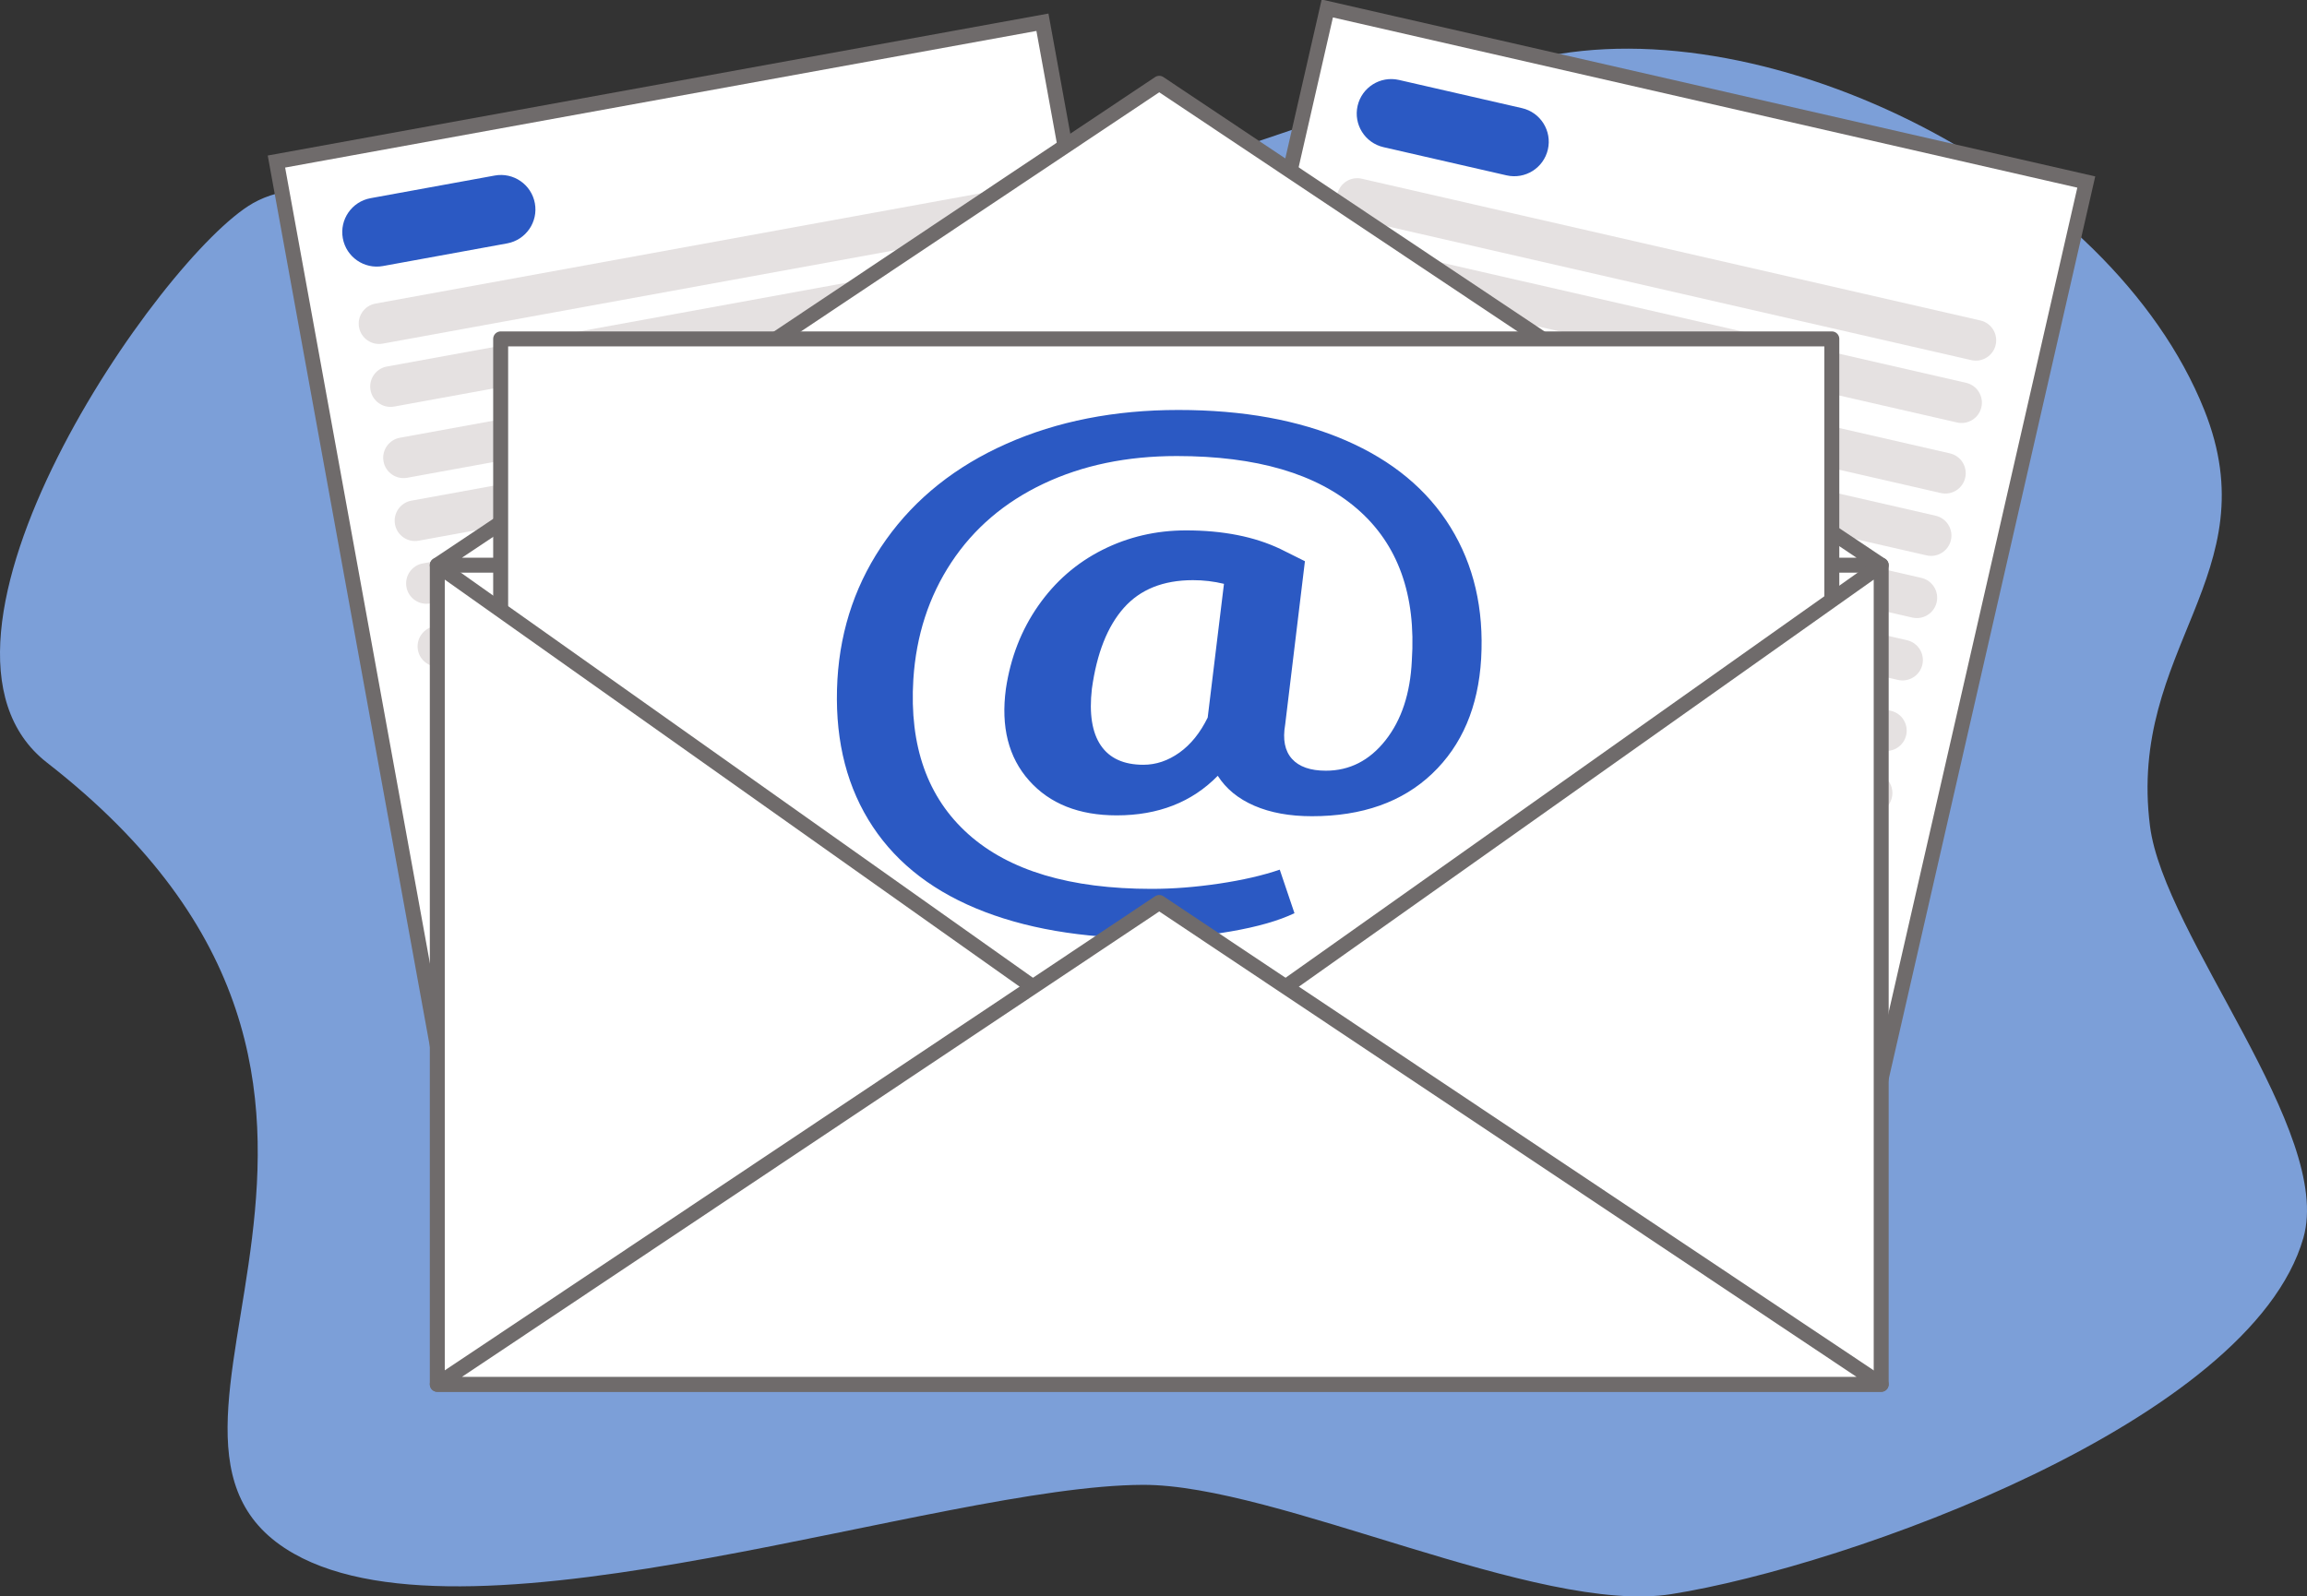 <?xml version="1.0" encoding="utf-8"?>
<!-- Generator: Adobe Illustrator 16.0.0, SVG Export Plug-In . SVG Version: 6.00 Build 0)  -->
<!DOCTYPE svg PUBLIC "-//W3C//DTD SVG 1.1//EN" "http://www.w3.org/Graphics/SVG/1.1/DTD/svg11.dtd">
<svg version="1.1" id="Layer_1" xmlns="http://www.w3.org/2000/svg" xmlns:xlink="http://www.w3.org/1999/xlink" x="0px" y="0px"
	 width="616.907px" height="427.018px" viewBox="0 0 616.907 427.018" enable-background="new 0 0 616.907 427.018"
	 xml:space="preserve">
<rect x="0" y="0" width="616.907" height="427.018" fill="#333333" stroke="none"/>
<path fill="#7C9FD8" d="M446.909,426.402c47.17-7.48,154.93-46.137,169.023-95.26c8.139-28.359-37.275-80.787-41.012-110.2
	c-6.031-47.483,32.114-67.275,14.519-111.286c-24.977-62.474-116.5-108.093-178.23-94.099
	C345.92,30.36,277.306,62.654,211.889,76.782C177.71,84.164,98.505,36.8,67.671,54.333c-24.665,14.025-96.439,117.481-55.102,149.66
	c113.605,88.435,10.604,180.112,65.986,211.565c48.23,27.393,172.553-18.209,227.062-18.389
	C341.584,397.052,411.323,432.046,446.909,426.402z"/>
<rect x="323.55" y="22.408" transform="matrix(0.975 0.223 -0.223 0.975 44.463 -91.73)" fill="#FFFFFF" stroke="#6F6B6B" stroke-width="4" stroke-miterlimit="10" width="208.163" height="256.462"/>
<path fill="#E5E1E1" d="M533.657,92.238c-0.671,2.93-3.59,4.761-6.52,4.089L361.715,58.411c-2.93-0.671-4.76-3.59-4.089-6.521l0,0
	c0.672-2.929,3.591-4.76,6.521-4.088l165.423,37.916C532.499,86.389,534.329,89.309,533.657,92.238L533.657,92.238z"/>
<path fill="#E5E1E1" d="M529.835,108.915c-0.672,2.93-3.59,4.761-6.52,4.089L357.893,75.088c-2.93-0.672-4.76-3.59-4.089-6.521l0,0
	c0.672-2.93,3.591-4.76,6.521-4.088l165.423,37.916C528.677,103.066,530.506,105.985,529.835,108.915L529.835,108.915z"/>
<path fill="#E5E1E1" d="M525.51,127.788c-0.672,2.93-3.59,4.761-6.52,4.089L353.567,93.961c-2.93-0.671-4.761-3.591-4.089-6.521l0,0
	c0.672-2.929,3.591-4.76,6.521-4.089l165.423,37.916C524.352,121.939,526.181,124.859,525.51,127.788L525.51,127.788z"/>
<path fill="#E5E1E1" d="M521.687,144.464c-0.672,2.93-3.589,4.761-6.52,4.089l-165.422-37.916c-2.93-0.671-4.761-3.591-4.089-6.521
	l0,0c0.672-2.929,3.59-4.76,6.521-4.089l165.422,37.916C520.529,138.616,522.358,141.535,521.687,144.464L521.687,144.464z"/>
<path fill="#E5E1E1" d="M517.876,161.097c-0.672,2.93-3.591,4.76-6.521,4.089L345.934,127.27c-2.931-0.671-4.761-3.591-4.09-6.521
	l0,0c0.672-2.93,3.591-4.76,6.521-4.089l165.423,37.916C516.717,155.248,518.547,158.167,517.876,161.097L517.876,161.097z"/>
<path fill="#E5E1E1" d="M514.053,177.773c-0.672,2.93-3.589,4.761-6.52,4.088L342.11,143.947c-2.93-0.672-4.761-3.591-4.089-6.521
	l0,0c0.672-2.93,3.591-4.76,6.521-4.089l165.423,37.916C512.895,171.925,514.724,174.844,514.053,177.773L514.053,177.773z"/>
<path fill="#E5E1E1" d="M509.727,196.646c-0.672,2.93-3.59,4.761-6.521,4.089l-165.421-37.916c-2.93-0.671-4.761-3.59-4.089-6.52
	l0,0c0.672-2.93,3.591-4.76,6.521-4.088l165.422,37.916C508.568,190.798,510.398,193.717,509.727,196.646L509.727,196.646z"/>
<path fill="#E5E1E1" d="M505.904,213.323c-0.672,2.93-3.59,4.761-6.52,4.089l-165.422-37.916c-2.93-0.671-4.761-3.591-4.089-6.521
	l0,0c0.671-2.929,3.591-4.759,6.521-4.088l165.422,37.916C504.746,207.474,506.576,210.394,505.904,213.323L505.904,213.323z"/>
<path fill="#2B59C3" d="M413.914,39.975c-1.139,4.966-6.086,8.069-11.053,6.931l-32.898-7.541
	c-4.967-1.138-8.069-6.086-6.932-11.052l0,0c1.139-4.966,6.086-8.069,11.053-6.93l32.9,7.541
	C411.949,30.061,415.053,35.009,413.914,39.975L413.914,39.975z"/>
<rect x="95.226" y="22.409" transform="matrix(0.984 -0.179 0.179 0.984 -23.794 38.205)" fill="#FFFFFF" stroke="#6F6B6B" stroke-width="4" stroke-miterlimit="10" width="208.164" height="256.463"/>
<path fill="#E5E1E1" d="M273.677,55.134c0.54,2.957-1.42,5.792-4.377,6.331l-166.958,30.45c-2.957,0.54-5.791-1.42-6.331-4.377l0,0
	c-0.539-2.957,1.421-5.791,4.378-6.33l166.958-30.45C270.304,50.217,273.138,52.177,273.677,55.134L273.677,55.134z"/>
<path fill="#E5E1E1" d="M276.747,71.965c0.539,2.957-1.419,5.791-4.376,6.33l-166.958,30.451c-2.957,0.539-5.791-1.42-6.331-4.377
	l0,0c-0.539-2.957,1.42-5.791,4.377-6.33l166.958-30.451C273.374,67.049,276.207,69.009,276.747,71.965L276.747,71.965z"/>
<path fill="#E5E1E1" d="M280.221,91.014c0.539,2.957-1.419,5.791-4.376,6.331l-166.958,30.45c-2.957,0.54-5.791-1.42-6.331-4.377
	l0,0c-0.539-2.957,1.42-5.791,4.377-6.33l166.958-30.451C276.849,86.097,279.682,88.057,280.221,91.014L280.221,91.014z"/>
<path fill="#E5E1E1" d="M283.291,107.845c0.539,2.957-1.419,5.791-4.377,6.33l-166.958,30.45c-2.957,0.54-5.792-1.42-6.331-4.377
	l0,0c-0.539-2.957,1.42-5.791,4.377-6.33l166.958-30.45C279.918,102.928,282.751,104.888,283.291,107.845L283.291,107.845z"/>
<path fill="#E5E1E1" d="M286.353,124.631c0.539,2.957-1.419,5.791-4.376,6.331l-166.958,30.45c-2.957,0.54-5.791-1.42-6.331-4.377
	l0,0c-0.539-2.957,1.42-5.791,4.377-6.33l166.958-30.45C282.98,119.715,285.813,121.675,286.353,124.631L286.353,124.631z"/>
<path fill="#E5E1E1" d="M289.422,141.463c0.539,2.957-1.419,5.791-4.377,6.33l-166.958,30.451c-2.957,0.539-5.792-1.42-6.331-4.378
	l0,0c-0.54-2.957,1.42-5.791,4.377-6.33l166.958-30.45C286.05,136.546,288.883,138.506,289.422,141.463L289.422,141.463z"/>
<path fill="#E5E1E1" d="M292.896,160.511c0.539,2.957-1.419,5.791-4.377,6.331l-166.957,30.45c-2.957,0.54-5.792-1.42-6.331-4.377
	l0,0c-0.539-2.957,1.42-5.791,4.377-6.33l166.958-30.45C289.524,155.595,292.357,157.555,292.896,160.511L292.896,160.511z"/>
<path fill="#E5E1E1" d="M295.966,177.343c0.539,2.957-1.42,5.791-4.377,6.33l-166.957,30.45c-2.957,0.54-5.792-1.42-6.331-4.377l0,0
	c-0.54-2.957,1.42-5.791,4.377-6.33l166.958-30.45C292.594,172.426,295.427,174.386,295.966,177.343L295.966,177.343z"/>
<path fill="#2B59C3" d="M143.027,54.373c0.914,5.012-2.408,9.816-7.42,10.73l-33.205,6.056c-5.012,0.915-9.816-2.408-10.73-7.419
	l0,0c-0.914-5.012,2.408-9.816,7.42-10.73l33.205-6.056C137.31,46.039,142.113,49.361,143.027,54.373L143.027,54.373z"/>
<rect x="116.937" y="151.169" fill="#FFFFFF" width="386.108" height="219.113"/>
<polygon fill="#FFFFFF" stroke="#6F6B6B" stroke-width="4" stroke-linejoin="round" stroke-miterlimit="10" points="
	116.937,151.169 309.991,22.279 503.045,151.169 "/>
<rect x="133.88" y="90.646" fill="#FFFFFF" stroke="#6F6B6B" stroke-width="4" stroke-linejoin="round" stroke-miterlimit="10" width="355.959" height="242.649"/>
<g>
	<path fill="#2B59C3" d="M396.07,176.202c-0.761,12.906-5.128,23.153-13.102,30.74c-7.976,7.588-18.696,11.38-32.161,11.38
		c-5.938,0-11.064-0.933-15.38-2.798c-4.316-1.865-7.578-4.537-9.787-8.016c-6.905,7.059-15.916,10.587-27.032,10.587
		c-10.082,0-17.884-3.101-23.407-9.301c-5.525-6.201-7.597-14.393-6.214-24.577c1.243-8.318,4.125-15.716,8.648-22.194
		c4.521-6.477,10.236-11.457,17.141-14.935c6.904-3.479,14.361-5.218,22.372-5.218c9.874,0,18.297,1.664,25.271,4.991l6.526,3.251
		l-5.282,43.708c-0.692,3.983-0.087,7.033,1.812,9.15s4.92,3.176,9.063,3.176c6.353,0,11.668-2.709,15.951-8.129
		c4.279-5.418,6.627-12.515,7.042-21.287c1.173-17.593-3.676-31.118-14.551-40.57c-10.877-9.453-26.982-14.179-48.318-14.179
		c-13.327,0-25.203,2.47-35.628,7.411c-10.427,4.941-18.643,11.961-24.65,21.06c-6.007,9.101-9.391,19.523-10.15,31.269
		c-1.105,17.846,3.796,31.646,14.707,41.402c10.909,9.755,27.24,14.632,48.989,14.632c5.731,0,11.739-0.466,18.022-1.398
		c6.281-0.935,11.704-2.181,16.262-3.743l3.936,11.646c-4.212,2.016-9.892,3.641-17.037,4.878
		c-7.147,1.234-14.345,1.852-21.596,1.852c-18.229,0-33.765-2.684-46.608-8.053c-12.843-5.369-22.423-13.285-28.741-23.745
		s-9.063-22.95-8.234-37.469c0.829-13.914,5.179-26.392,13.05-37.432c7.872-11.041,18.592-19.573,32.159-25.597
		c13.568-6.023,28.879-9.037,45.935-9.037c17.33,0,32.245,2.71,44.743,8.129c12.497,5.42,21.854,13.171,28.068,23.253
		C394.103,151.123,396.83,162.844,396.07,176.202z M291.979,184.218c-0.761,6.655,0.034,11.709,2.382,15.162
		c2.346,3.454,6.145,5.18,11.393,5.18c3.382,0,6.593-1.083,9.632-3.251c3.038-2.167,5.557-5.293,7.56-9.377l4.351-35.768
		c-2.693-0.655-5.456-0.983-8.286-0.983c-7.942,0-14.104,2.471-18.488,7.411C296.139,167.532,293.291,174.741,291.979,184.218z"/>
</g>
<polygon fill="#FFFFFF" stroke="#6F6B6B" stroke-width="4" stroke-linejoin="round" stroke-miterlimit="10" points="
	503.045,370.282 116.937,370.282 116.937,151.169 309.991,287.904 503.045,151.169 "/>
<polygon fill="#FFFFFF" stroke="#6F6B6B" stroke-width="4" stroke-linejoin="round" stroke-miterlimit="10" points="
	116.937,370.282 309.991,241.391 503.045,370.282 "/>
</svg>
